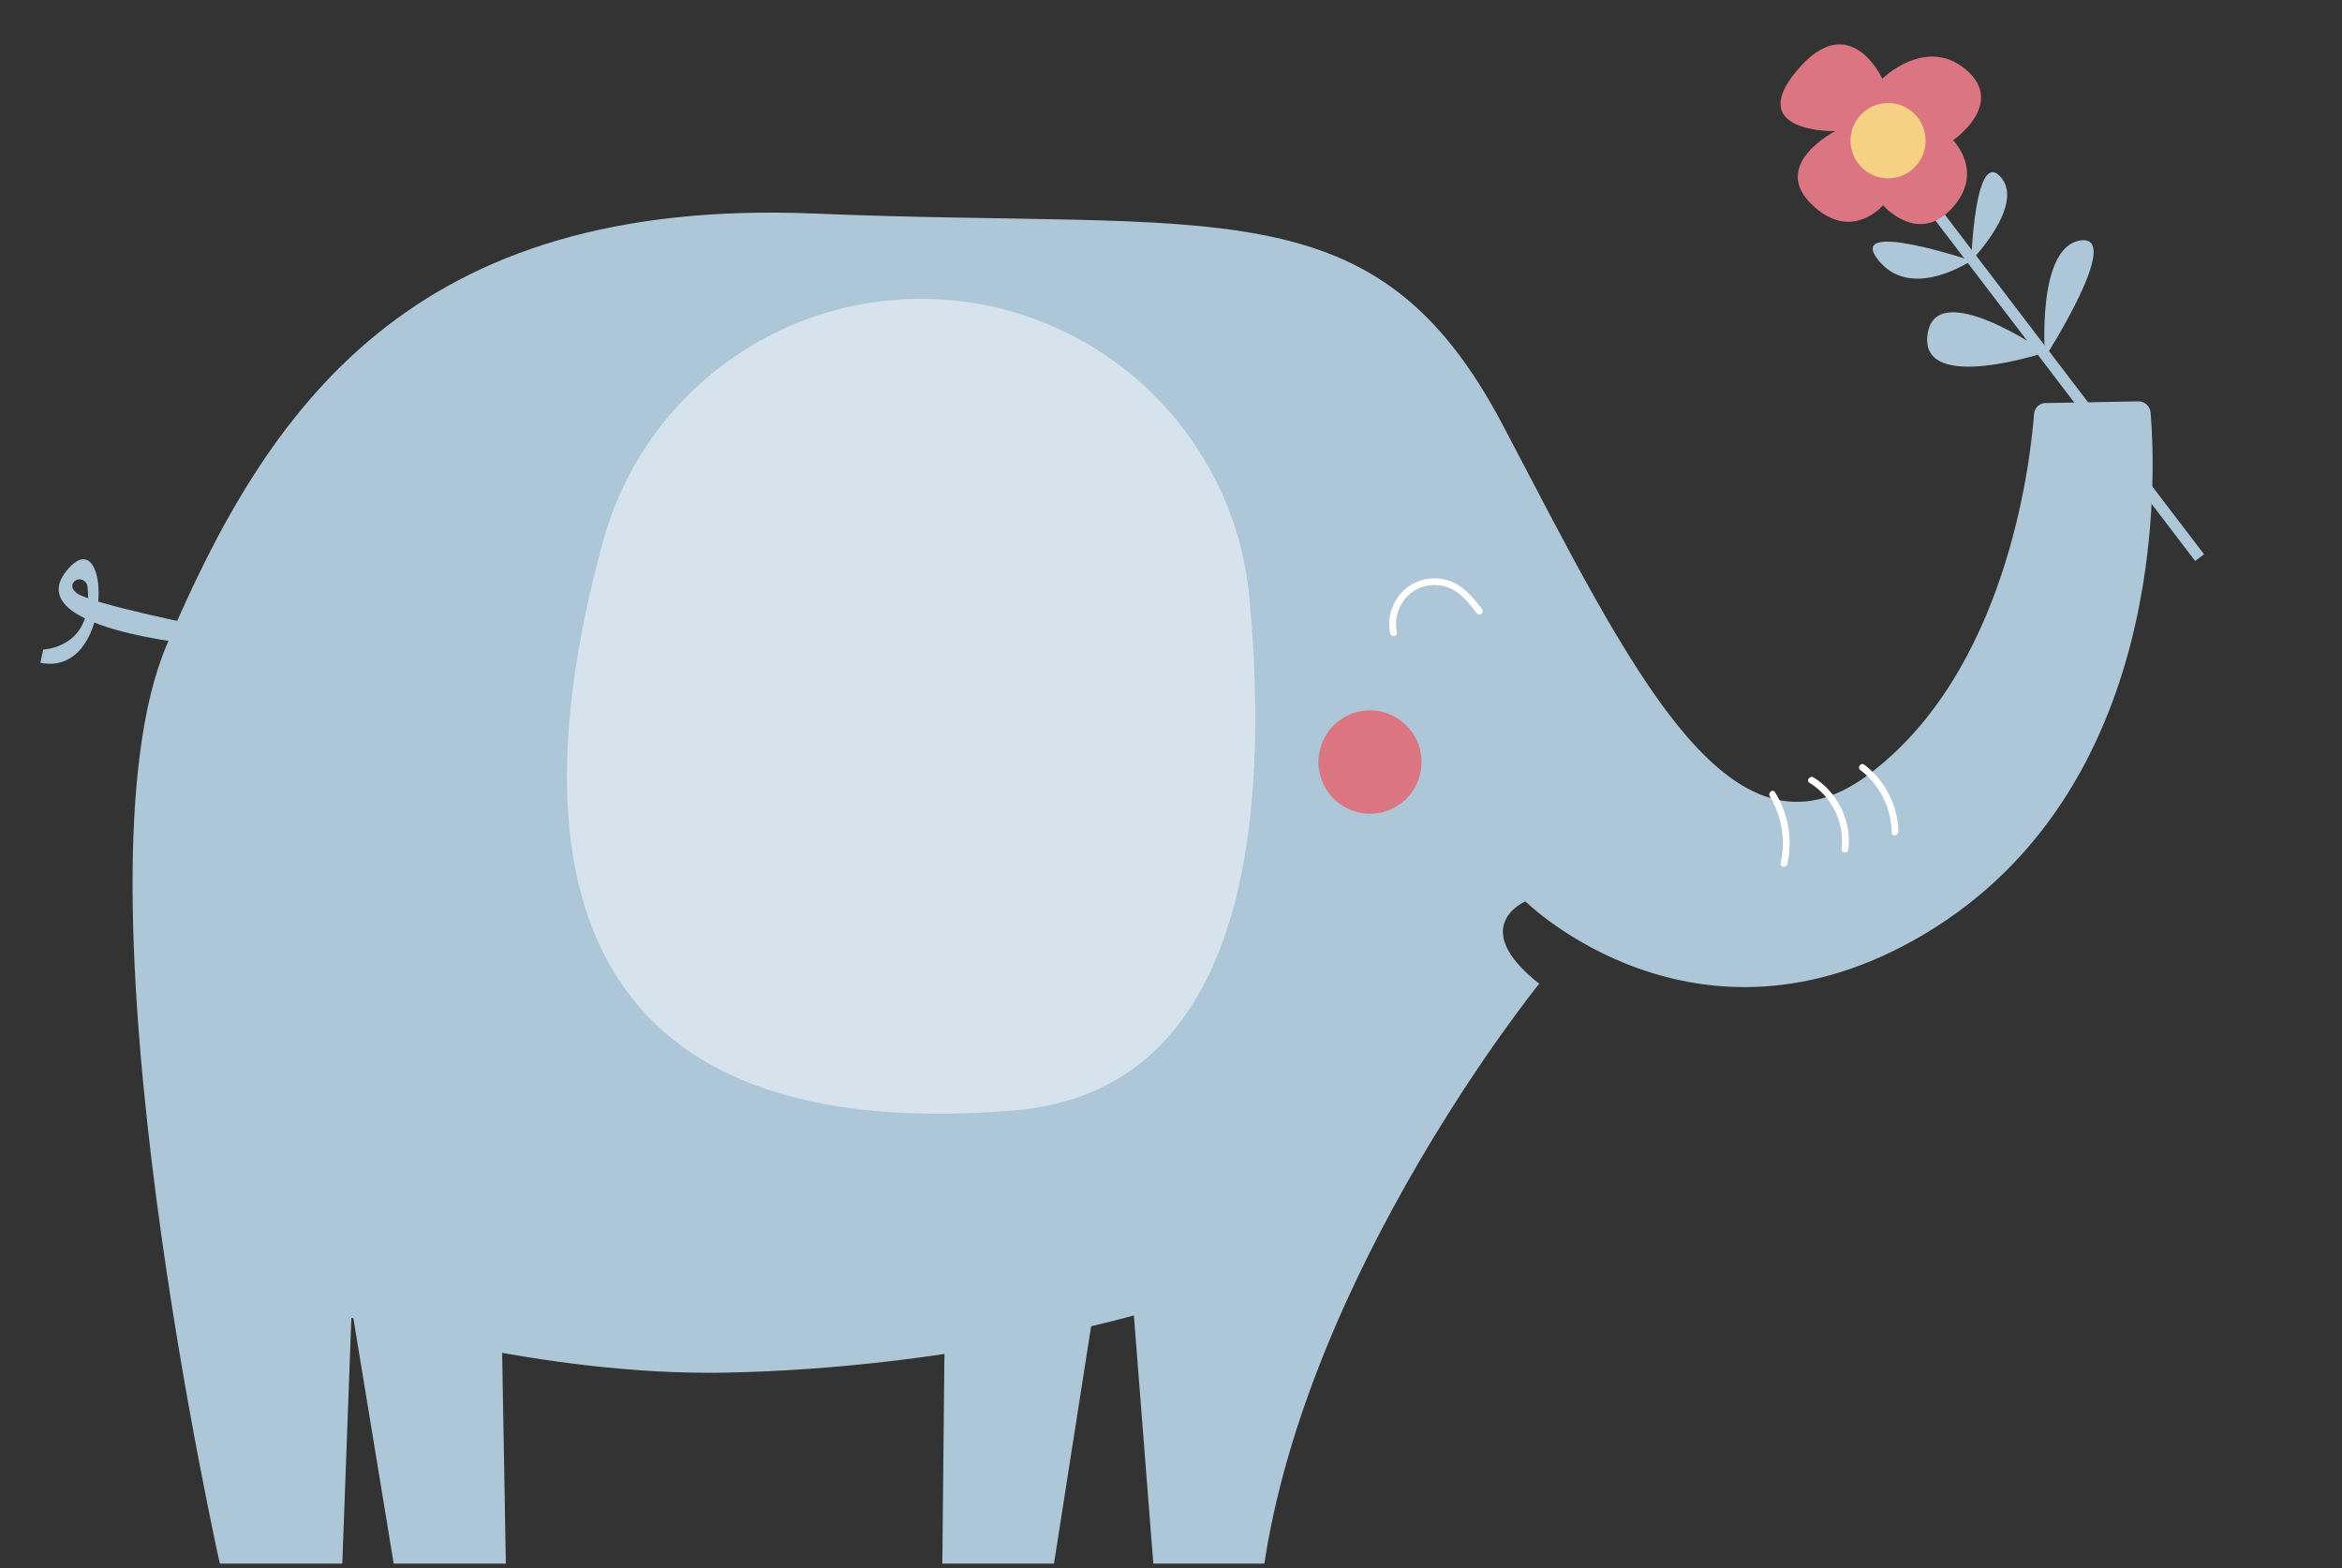 <svg xmlns="http://www.w3.org/2000/svg" fill="none" viewBox="0 0 109 73" height="73" width="109">
<rect x="0" y="0" width="109" height="73" fill="#333333" stroke="none"/>
<g clip-path="url(#clip0_8354_55097)">
<path fill="#ADC7D9" d="M16.291 60.412L18.378 73.117L23.55 73.15L23.308 59.478L16.291 60.412Z"></path>
<path fill="#ADC7D9" d="M51.017 60.234L49.027 72.957L43.855 73.019L43.992 59.349L51.017 60.234Z"></path>
<path fill="#ADC7D9" d="M102.576 25.795L88.911 7.888C88.921 7.587 88.907 6.765 88.43 6.324C88.257 6.164 87.942 5.988 87.448 6.071C87.012 6.145 86.885 6.354 86.855 6.517C86.757 7.071 87.806 7.78 88.478 8.169L102.167 26.114L102.573 25.804L102.576 25.795Z"></path>
<path fill="#ADC7D9" d="M95.179 16.633C95.179 16.633 98.874 10.883 96.819 11.193C94.765 11.503 95.179 16.633 95.179 16.633Z"></path>
<path fill="#ADC7D9" d="M95.2 16.403C95.2 16.403 90.064 12.817 89.707 15.584C89.35 18.346 95.2 16.403 95.2 16.403Z"></path>
<path fill="#ADC7D9" d="M91.746 12.132C91.746 12.132 85.884 10.163 87.414 12.101C88.945 14.039 91.746 12.132 91.746 12.132Z"></path>
<path fill="#ADC7D9" d="M91.746 12.133C91.746 12.133 91.908 6.926 93.099 8.221C94.29 9.517 91.746 12.133 91.746 12.133Z"></path>
<path fill="#ADC7D9" d="M9.423 30.029C9.423 30.029 0.571 29.279 3.23 26.415C5.173 24.323 5.292 31.535 1.879 30.851L2.013 30.233C2.013 30.233 4.397 30.164 4.07 27.295C4.035 26.965 3.583 26.842 3.408 27.126C3.332 27.251 3.337 27.409 3.544 27.586C4.126 28.098 9.745 29.216 9.745 29.216L9.423 30.029Z"></path>
<path fill="#ADC7D9" d="M95.212 18.762L99.518 18.683C99.816 18.68 100.066 18.905 100.092 19.201C100.337 22.154 100.917 36.76 89.512 43.511C78.911 49.784 70.995 41.958 70.995 41.958C70.995 41.958 68.254 43.118 71.637 45.791C71.637 45.791 60.809 59.138 58.806 73.044L53.699 73.06L52.772 61.229C52.772 61.229 44.221 63.691 33.784 63.892C25.168 64.063 16.353 61.341 16.353 61.341L15.916 73.18L10.325 73.214C10.325 73.214 3.049 41.092 7.756 30.032C12.465 18.976 19.091 9.157 37.932 9.941C56.772 10.725 64.025 8.523 69.965 19.827C75.909 31.135 80.483 40.847 86.922 36.085C93.373 31.312 94.489 21.587 94.668 19.268C94.689 18.984 94.922 18.759 95.211 18.757L95.212 18.762Z"></path>
<path fill="white" d="M44.017 13.952C51.455 14.518 57.45 20.36 58.146 27.808C59.103 38.049 58.063 50.78 47.216 51.685C25.308 53.514 24.322 38.824 28.066 25.202C30.016 18.108 36.702 13.399 44.017 13.957L44.017 13.952Z" opacity="0.5"></path>
<path fill="#DC7582" d="M87.606 3.664C87.606 3.664 86.101 0.345 83.636 3.276C81.172 6.206 85.417 6.105 85.417 6.105C85.417 6.105 82.416 7.62 84.282 9.477C86.144 11.334 87.641 9.553 87.641 9.553C87.641 9.553 89.24 11.409 90.823 9.719C92.406 8.03 90.9 6.527 90.9 6.527C90.9 6.527 93.368 4.838 91.506 3.248C89.644 1.658 87.61 3.659 87.61 3.659L87.606 3.664Z"></path>
<path fill="#F6D183" d="M89.62 6.541C89.624 7.51 88.846 8.296 87.88 8.299C86.914 8.302 86.129 7.522 86.125 6.553C86.121 5.584 86.899 4.798 87.865 4.795C88.831 4.791 89.616 5.572 89.62 6.541Z"></path>
<path fill="#DC7582" d="M64.115 37.852C65.426 37.657 66.33 36.433 66.135 35.119C65.939 33.804 64.718 32.897 63.407 33.091C62.097 33.286 61.193 34.51 61.388 35.824C61.583 37.139 62.804 38.047 64.115 37.852Z"></path>
<path fill="white" d="M82.366 37.069C82.937 37.995 83.109 39.12 82.873 40.179C82.83 40.376 83.138 40.411 83.186 40.218C83.445 39.075 83.23 37.87 82.612 36.874C82.506 36.704 82.264 36.899 82.37 37.069L82.366 37.069Z"></path>
<path fill="white" d="M84.214 36.437C85.257 37.07 85.86 38.299 85.71 39.513C85.686 39.715 85.994 39.751 86.023 39.552C86.185 38.237 85.535 36.875 84.403 36.187C84.234 36.081 84.046 36.335 84.215 36.441L84.214 36.437Z"></path>
<path fill="white" d="M86.584 35.845C87.485 36.531 88.026 37.615 88.041 38.754C88.045 38.958 88.353 38.907 88.351 38.708C88.334 37.496 87.731 36.327 86.768 35.595C86.606 35.475 86.421 35.724 86.58 35.85L86.584 35.845Z"></path>
<path fill="white" d="M68.978 28.354C68.621 27.895 68.249 27.425 67.724 27.149C67.25 26.903 66.679 26.861 66.167 27.005C65.119 27.306 64.479 28.411 64.701 29.479C64.744 29.676 65.053 29.63 65.01 29.433C64.817 28.497 65.372 27.522 66.313 27.287C66.775 27.173 67.281 27.233 67.689 27.485C68.121 27.747 68.429 28.155 68.736 28.548C68.859 28.707 69.106 28.512 68.978 28.354Z"></path>
</g>
<defs>
<clipPath id="clip0_8354_55097">
<rect transform="translate(0 0.784)" fill="white" height="72" width="109"></rect>
</clipPath>
</defs>
</svg>
